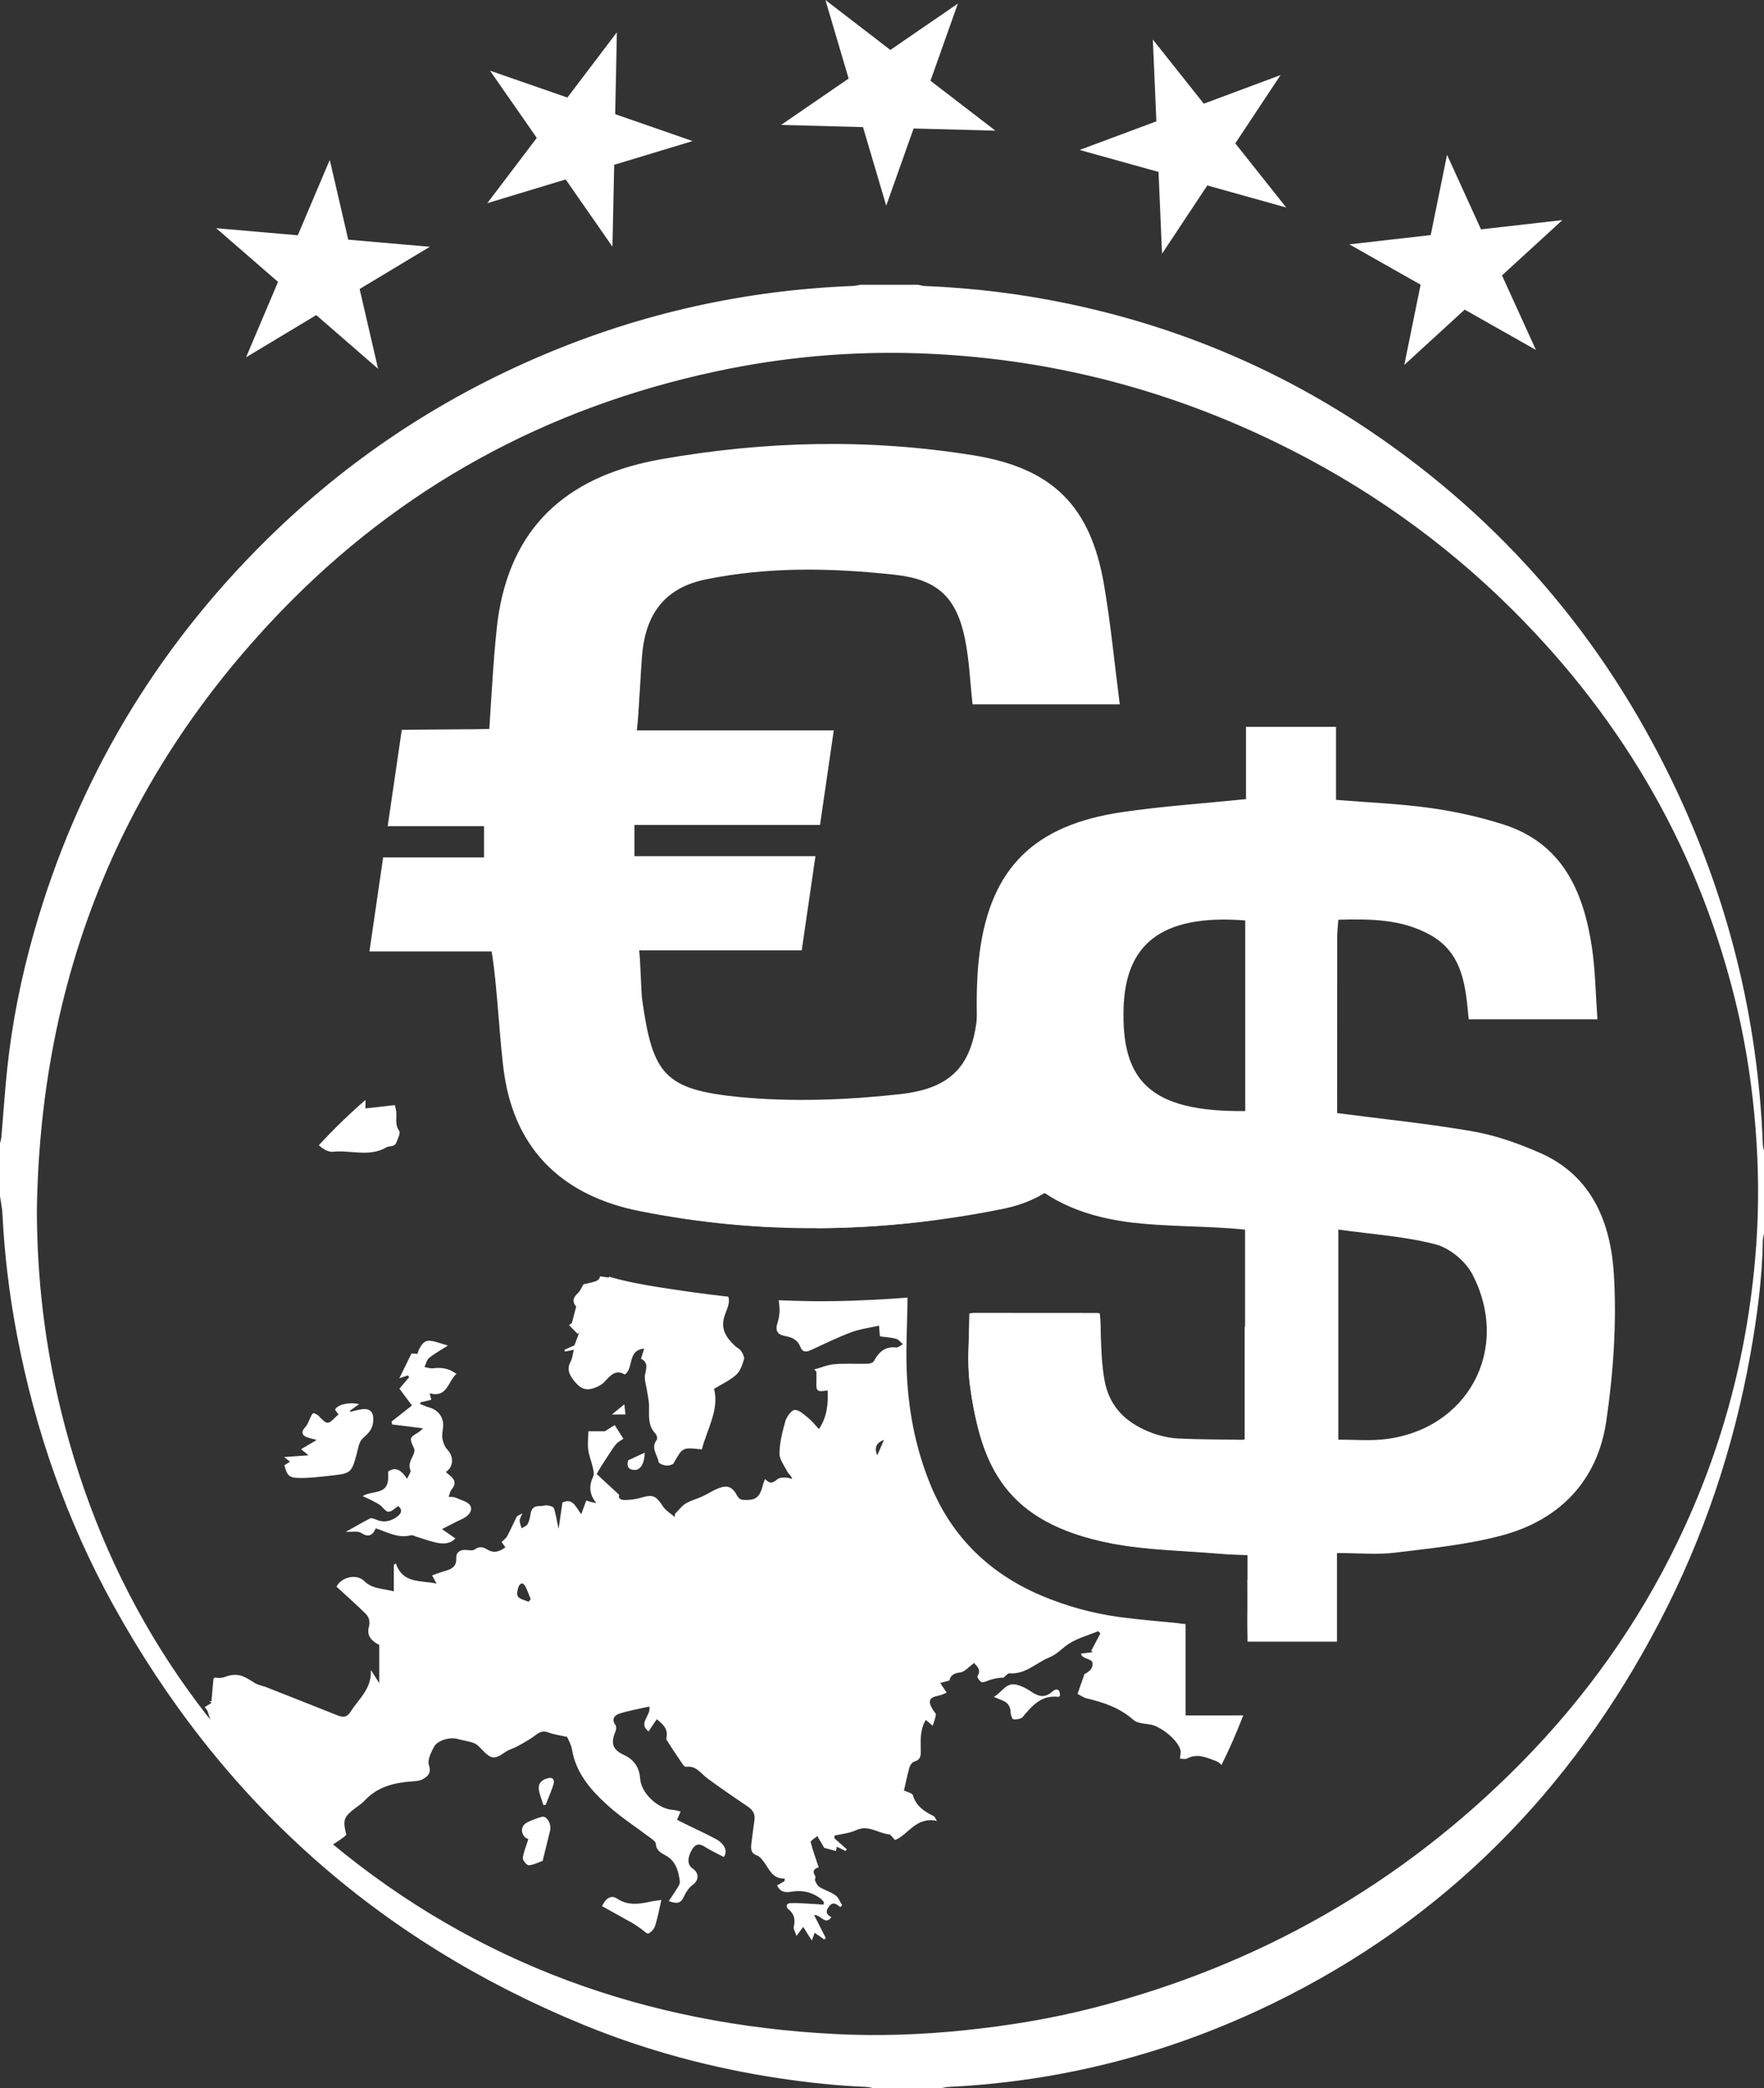 <?xml version="1.0" encoding="utf-8"?>
<!-- Generator: Adobe Illustrator 27.8.1, SVG Export Plug-In . SVG Version: 6.00 Build 0)  -->
<svg version="1.1" xmlns="http://www.w3.org/2000/svg" xmlns:xlink="http://www.w3.org/1999/xlink" x="0px" y="0px"
	 viewBox="0 0 422.42 500" style="enable-background:new 0 0 422.42 500;" xml:space="preserve">
<rect x="0" y="0" width="422.42" height="500" fill="#333333" stroke="none"/>
<style type="text/css">
	.st0{fill:#FFFFFF;}
	.st1{fill:#173B4E;}
</style>
<g id="White">
	<g>
		<path class="st0" d="M308.01,49.69l-12.2-15.36l10.84-16.35l-18.38,6.85l-12.2-15.36l0.84,19.59l-18.38,6.85l18.9,5.26l0.84,19.59
			l10.84-16.35L308.01,49.69z M238.37,31.29l-15.55-11.95l6.56-18.48l-16.17,11.1L197.66,0l5.56,18.81l-16.17,11.1l19.61,0.53
			l5.56,18.81l6.56-18.48L238.37,31.29z M367.81,83.8l-8.13-17.85l14.46-13.25l-19.49,2.22l-8.13-17.85l-3.91,19.22l-19.49,2.22
			l17.07,9.66l-3.91,19.22l14.46-13.25L367.81,83.8z M147.08,39.46l18.77-5.68l-18.53-6.44l0.4-19.61l-11.85,15.63l-18.53-6.44
			l11.2,16.1l-11.85,15.63l18.77-5.68l11.2,16.1L147.08,39.46z M75.73,75.45l14.81,12.86L86.12,69.2l16.81-10.11l-19.54-1.7
			l-4.42-19.11l-7.66,18.06l-19.54-1.7L66.58,67.5l-7.66,18.06L75.73,75.45z"/>
		<g>
			<path class="st0" d="M185.61,293.85c0.44-1.86,1.1-3.72,2.8-5.33c1.49,0.33,3.99-1.47,6.19,0.67c1.37,1.34,1.71,3.25,0.97,4.88
				c9.3-0.02,18.57-0.66,27.79-1.86c-0.58-1.34-1.14-2.73-1.37-4.15c-0.46-2.9-0.51-3.15-3.32-3.91c-2.72-0.72-4.22-2.54-4.3-5.34
				c0.36,0,0.75-0.09,1.07,0.02c2.66,0.92,5.24,2.17,7.98,2.72c0.39,0.08,0.79,0.14,1.19,0.18c1.9,0.22,3.91,0.09,5.82-0.12
				c2.37-0.26,4.68-3.05,4.89-5.4c0.23-2.49-0.81-4.04-3.19-4.86c-1.76-0.6-3.62-1.05-5.25-1.92c-2.49-1.33-4.97-2.32-7.72-2.48
				c-0.17-0.01-0.34,0-0.51-0.01c-4.9,2.27-10.41,3.23-15.76,3.59c-6.18,0.41-12.56-0.12-18.27-2.63c-0.65-0.29-1.06-0.83-1.26-1.46
				c-0.71,0.11-1.41,0.2-2.12,0.29c-0.18,0.06-0.35,0.12-0.54,0.18c0.75,1.61-0.2,2.3-1.45,2.76c-1.4,0.51-2.23,1.42-2.48,2.93
				c-0.09,0.51-0.48,1.27-0.87,1.38c-1.65,0.44-2.43,1.48-2.8,3.18c-0.22-0.39-0.43-0.78-0.64-1.16c-0.49,0.46-1,0.95-1.58,1.49
				c0.15,0.25,0.37,0.61,0.53,0.89c-0.47,0.43-1.23,0.84-1.2,1.16c0.2,1.78-1.13,2.01-2.26,2.35c-1.52,0.44-2.1,1.55-2.49,2.93
				c-0.26,0.91-0.54,1.82-0.98,2.65c-0.71,1.36-1.44,2.72-2.17,4.07c3.25,0.5,6.5,0.92,9.77,1.28
				C176.6,293.31,181.11,293.66,185.61,293.85z"/>
			<path class="st0" d="M228.33,290.86c0.62,0.12,1.27,0.22,1.9,0.35c0.23-0.07,0.47-0.16,0.7-0.29c-0.47-0.54-0.92-1.09-1.35-1.65
				C228.92,289.28,228.4,289.59,228.33,290.86z"/>
			<path class="st0" d="M286.07,293.62c0.09,0.01,0.18,0.01,0.26,0.02c-2.92-4.68-6.12-9.16-9.58-13.41
				c-0.6,1.2-1.22,2.38-1.85,3.56c-1.63,3.08-3.87,5.75-6.24,8.55c1.09,0.16,1.91,0.34,2.74,0.39
				C276.29,293.04,281.17,293.34,286.07,293.62z"/>
			<path class="st0" d="M241.7,270.32c0.32,0.74,1.02,1.3,1.5,1.97c0.6,0.85,1.35,1.67,1.64,2.62c0.35,1.16,0.29,2.44,0.44,4.01
				c-0.57,0.06-1.4,0.16-2.18,0.25c0.58,0.69,1.19,1.37,1.84,2.03c1.41,1.42,3.04,2.62,4.55,3.93c0.51,0.44,0.99,0.44,1.51,0.03
				c0.29-0.23,0.62-0.41,0.92-0.63c4.21-2.97,7.32-6.87,9.66-11.43c1.05-2.03,1.96-4.09,2.74-6.18c-2.75-2.58-5.61-5.03-8.57-7.36
				c-0.87,0.47-1.36,1.7-2,2.65c-0.33,0.49-0.16,1.32-0.46,1.85c-1.08,1.88-0.27,4.12-1.02,5.86c-0.47,1.1-2.46,2.15-3.76,2.14
				c-1.66-0.01-3.38-0.98-4.91-1.83c-0.36-0.2-0.25-1.74,0.08-2.47c0.27-0.61,1.18-0.94,1.99-1.52c-0.47-0.41-0.83-0.93-1.3-1.09
				c-1.16-0.4-2.36-0.64-3.56-0.95c0.03,1.05-0.01,2.11,0.13,3.14C241.08,268.35,241.29,269.39,241.7,270.32z"/>
			<path class="st0" d="M301.49,383.04c0.27-0.67,0.54-1.31,0.85-2.08c-1.21-0.92-2.38-1.9-3.64-2.73c0,1.52,0,3.04,0.01,4.56
				c0.02,3.38-0.11,6.77,0.08,10.16h0.2c0.35-2.21,0.71-4.32,3.15-5.44c0.93-0.44,1.54-1.59,2.52-2.71
				c0.02-0.02,0.04-0.05,0.06-0.08c-0.02-0.01-0.03-0.01-0.05-0.02C303.47,384.06,302.5,383.56,301.49,383.04z"/>
			<path class="st0" d="M298.05,317.45v27.19c-0.22,0.05-0.34,0.12-0.47,0.12c-5.09-0.08-10.18-0.06-15.25-0.3
				c-2.94-0.13-5.79-0.92-8.48-2.19c-5.01-2.35-8.31-6.11-9.33-11.63c-0.38-2.06-0.59-4.16-0.72-6.25c-0.18-2.79-0.2-5.6-0.3-8.4
				c-0.02-0.5-0.1-0.99-0.15-1.44c-0.27-0.09-0.4-0.16-0.53-0.16c-9.85-0.01-19.7-0.02-29.55-0.02c-0.28,0-0.55,0.06-0.83,0.1
				c-0.04,0.01-0.07,0.06-0.11,0.09c-0.04,0.03-0.07,0.06-0.18,0.16c-0.06,2.64-0.07,5.35-0.19,8.05
				c-0.32,6.93,0.82,13.68,2.61,20.33c1.38,5.14,3.56,9.92,7.06,14.01c4.09,4.78,9.34,7.8,15.18,9.89c6.38,2.27,13,3.34,19.71,3.87
				c4.77,0.38,9.55,0.68,14.34,0.99c-0.11-0.34-0.24-0.68-0.39-1.06c-0.69-1.69-0.6-3.75-0.56-5.65c0.03-1.18,0.58-2.34,0.98-3.78
				c1.3,0.98,2.45,1.84,3.69,2.76c1.07-1.93-0.53-3.09-0.85-4.06c0.58-1.3,1-2.27,1.45-3.22c0.22-0.46,0.43-0.93,0.75-1.31
				c1.3-1.55,2.63-3.06,4.09-4.74c1.24,0.88,2.17,0.16,3.01-1.38c0.3-0.55,1.34-0.72,2.04-1.04c0.13-0.06,0.26-0.12,0.39-0.16
				C304.21,337.52,301.69,327.21,298.05,317.45z"/>
			<path class="st0" d="M283.91,410.78V388.9c-0.78-0.09-1.38-0.18-1.97-0.24c-4.64-0.48-9.29-0.83-13.9-1.46
				c-6.35-0.87-12.51-2.55-18.42-5.03c-12.4-5.21-21.47-13.84-26.67-26.32c-3.83-9.19-5.6-18.85-5.86-28.77
				c-0.13-4.89,0.13-9.8,0.22-14.7c0.01-0.5,0.01-1,0.01-1.68c-1.27,0.1-2.37,0.2-3.47,0.27c-6.71,0.43-13.42,0.69-20.15,0.59
				c-2.41-0.04-4.82-0.11-7.23-0.21c0.29,1.81,0.34,3.52-0.26,5.33c-0.64,1.92-0.09,2.91,1.86,3.25c1.75,0.32,2.98,0.97,3.64,2.7
				c0.43,1.14,1.35,1.17,2.41,0.68c3.22-1.48,6.39-3.04,9.7-4.29c2.06-0.78,4.31-1.05,6.67-1.59c0.1,1.15,0.16,1.83,0.22,2.57
				c1.31,0.18,2.62,0.24,3.85,0.57c0.62,0.17,1.1,0.83,1.65,1.28c-0.54,0.29-1.12,0.86-1.62,0.8c-2.72-0.31-4.18,1.17-5.35,3.32
				c-0.2,0.36-0.96,0.57-1.46,0.58c-2.66,0.07-5.33-0.11-7.96,0.11c-1.65,0.13-3.24,0.83-4.86,1.27c0.18,0.16,0.36,0.33,0.54,0.5
				c0,1.09,0.02,2.17-0.01,3.25c-0.05,2,1.35,1.37,2.72,1.28c0.08,3.15-0.05,6.14-2.1,9.24c-0.94-1-1.65-1.94-2.55-2.66
				c-1-0.81-2.19-1.97-3.24-1.92c-0.82,0.04-1.93,1.6-2.25,2.68c-0.72,2.51-1.37,5.12-1.41,7.7c-0.02,1.48,1.17,3,1.92,4.44
				c0.27,0.52,0.87,0.86,1.12,1.68c-0.58-0.12-1.17-0.34-1.74-0.32c-0.63,0.02-1.44,0.06-1.85,0.44c-0.97,0.89-1.8,1.16-2.89-0.1
				c-0.2,0.52-0.38,0.84-0.46,1.19c-0.78,3.28-1.76,4.06-5.02,3.8c-0.41-0.03-0.93-0.45-1.13-0.83c-1.24-2.36-2.42-2.85-4.94-1.77
				c-1.18,0.51-2.27,1.24-3.44,1.78c-1.33,0.61-2.81,0.98-4.05,1.73c-0.98,0.6-1.69,1.62-2.53,2.46c-0.02,0.25-0.04,0.5-0.06,0.75
				c-0.95-0.82-2.13-1.49-2.81-2.51c-1.79-2.69-2.41-2.96-5.54-2.04c-1.14,0.34-2.39,0.46-3.6,0.49c-1.1,0.03-1.69-0.55-1.35-1.23
				c-1.93-1.79-3.67-3.4-5.4-5c0.36-0.62,0.68-1.23,1.05-1.81c0.63-1,1.28-2,1.94-3c0.54-0.81,1.05-1.66,1.69-2.39
				c0.44-0.5,1.1-0.81,1.71-1.25c-0.54-0.84-1.18-1.86-2.08-3.27c-0.51,0.32-1.23,0.77-2.36,1.48h-3.94
				c-0.02,1.33-0.21,2.88-0.04,4.39c0.16,1.4,0.75,2.73,1.06,4.12c0.16,0.75,0.43,1.66,0.15,2.27c-1.09,2.31-0.98,4.35,0.75,6.42
				c-0.4-0.08-0.81-0.14-1.2-0.24c-0.37-0.09-0.74-0.22-1.23-0.37c-0.37,1.01-0.72,1.96-1.2,3.28c-1.26-1.6-1.96-4.01-4.5-2.8
				c-0.29,1.96-0.57,3.88-0.93,6.32c-0.44-2.07-0.65-3.54-1.1-4.95c-0.12-0.36-0.98-0.61-1.54-0.68c-0.61-0.08-1.27,0.18-1.9,0.16
				c-1.36-0.04-1.99,0.61-2.18,1.92c-0.12,0.82-0.3,1.68-0.69,2.39c-0.26,0.46-0.95,0.68-1.44,1.01c-0.17-0.61-0.43-1.21-0.46-1.82
				c-0.03-0.4,0.27-0.81,0.64-1.77c-0.77,0.47-1.22,0.58-1.36,0.85c-0.79,1.53-1.47,3.12-2.28,4.64c-0.28,0.52-0.85,0.89-1.33,1.38
				c0.26,0.38,0.55,0.78,0.9,1.28c-1.41,1.04-2.77,1.48-4.32,0.52c-1.01-0.63-1.93-0.82-3.03-0.01c-0.47,0.34-1.37,0.17-2.06,0.11
				c-1.44-0.11-2.42,0.59-2.35,1.93c0.11,2.07-1.1,2.67-2.71,3.11c-1,0.27-1.96,0.67-3.08,1.05c0.29,0.52,0.53,0.97,1.07,1.96
				c-4-0.81-8.08,0.03-9.75-4.83c-0.16,0.12-0.33,0.23-0.48,0.35v6.35c-2.69-0.72-5.16-0.55-7.09-2.47
				c-1.87-1.86-5.52-0.92-6.63,1.34c2.35,2.18,4.69,4.25,6.91,6.42c0.88,0.87,1.2,1.9,0.81,3.34c-0.58,2.17,0.98,3.43,2.51,4.2v9.15
				c-0.74-1.15-1.2-1.89-2.01-3.16c0.23,4.58-2.94,6.91-4.82,9.96c-0.81,1.33-1.74,1.48-3.05,0.96c-5.69-2.27-11.39-4.51-17.09-6.76
				c-0.96-0.37-2.03-0.53-2.88-1.06c-2.14-1.34-3.84-2.63-6.92-1.5c-2.14,0.79-2.52-0.25-2.94,0.57c-0.16,1.78-0.32,3.56-0.48,5.34
				c-0.19-0.02-0.37-0.03-0.55-0.04c0.25,0.16,0.51,0.32,0.6,0.37c-0.04,0.08-0.68,0.47-1.69,1.07c0.4,0.33,0.71,0.81,0.89,1.45
				c1.95,7.28,8.31,13.05,12.81,18.85c4.1,5.29,9.31,10.42,15.35,13.64c2.02-1.23,4.95-3.13,4.87-3.45
				c-0.85-3.43-0.64-4.16,2.13-6.29c0.77-0.59,1.62-1.12,2.27-1.82c3.12-3.39,7.19-4.32,11.55-4.62c0.83-0.05,1.75-0.14,2.43-0.54
				c1.19-0.71,2.06-1.44,1.42-3.35c-0.4-1.2,0.5-3.02,1.21-4.36c0.87-1.62,3.87-2.41,5.65-1.9c1.3,0.37,2.67,0.52,3.92,0.99
				c0.72,0.27,1.33,0.93,1.88,1.52c2.32,2.42,3,2.46,5.68,0.6c0.89-0.61,2.01-0.87,2.96-1.41c1.5-0.84,3.04-1.67,4.39-2.72
				c1-0.77,1.81-0.95,3-0.51c1.28,0.48,2.67,0.65,4.43,1.05c0.28,0.72,0.94,1.81,1.14,2.98c0.96,5.74,4.58,9.82,8.62,13.46
				c3.16,2.85,6.79,5.17,10.18,7.75c0.5,0.38,1.24,0.87,1.27,1.35c0.09,1.65,1.17,2.18,2.4,2.86c2.4,1.31,3.05,3.72,3.36,6.21
				c0.06,0.44-0.23,0.98-0.49,1.4c-0.67,1.09-1.41,2.15-2.17,3.29c2.29,0.82,2.95,0.44,3.77-1.34c0.43-0.93,1.11-1.9,1.93-2.5
				c1.58-1.15,1.64-2.89-0.06-4.03c-1.17-0.79-1.21-2.47-0.13-4.35c0.74-1.27,1.58-1.74,3-0.85c1.47,0.93,3.06,1.66,4.68,2.52
				c0.92-1.27,0.38-3.07-1.93-4.32c-2.38-1.28-4.86-2.4-7.3-3.6c-0.62-0.3-1.24-0.62-1.97-0.99c0.29-0.66,0.53-1.21,0.86-1.98
				c-0.67-0.15-1.21-0.35-1.75-0.38c-3.59-0.19-7.67-3.92-7.94-7.45c-0.2-2.73-1.42-4.57-3.91-5.73c-2.72-1.26-3.19-2.81-2-5.63
				c0.19-0.44,0.24-1.19-0.01-1.53c-1.05-1.44-0.16-2.36,0.93-2.72c2.29-0.74,4.69-1.14,7.17-1.7c0.54,2.16-2.79,3.92-0.18,5.96
				c0.61-0.91,1.25-1.86,1.98-2.94c1.37,1.17,2.66,2.18,2.35,4.16c-0.05,0.31-0.08,0.72,0.08,0.95c1.25,1.95,2.53,3.88,3.84,5.79
				c0.16,0.25,0.54,0.55,0.76,0.52c2.4-0.36,3.49,1.58,5.06,2.74c3.16,2.32,6.41,4.55,9.66,6.75c1.19,0.81,1.86,1.74,1.64,3.22
				c-0.26,1.79-0.47,3.59-0.7,5.37c-0.17,1.31-0.36,2.56,1.34,3.15c0.61,0.21,1.1,0.88,1.54,1.43c1.36,1.73,2.01,4.2,5.09,4.1
				c-0.04,0.2-0.06,0.4-0.09,0.61c-0.61,0.36-1.23,0.72-1.77,1.03c1.09,2.14,2.73,1.56,4.11,1.41c2.39-0.26,4.48,0.34,6.36,1.76
				c0.29,0.22,0.51,0.54,0.76,0.82c-0.03,0.2-0.06,0.4-0.09,0.6c-0.81-0.05-1.61-0.12-2.42-0.16c-1.85-0.09-3.71-0.28-5.55-0.2
				c-0.91,0.04-1.21,0.84-0.41,1.49c1.4,1.14,1.64,2.49,1.24,4.17c-0.12,0.54,0.34,1.2,0.65,2.2c0.65-0.88,1-1.35,1.61-2.17
				c0.72,1.14,1.34,2.13,2.06,3.26c0.23-0.63,0.44-1.19,0.69-1.85c0.79,0.55,1.54,1.07,2.29,1.6c0.12-0.12,0.25-0.24,0.36-0.36
				c-0.89-1.75-1.78-3.5-2.78-5.48c1.77-0.09,2.53,2.56,4.15,0.51c-1.1-0.55-1.55-1.24-0.66-2.48c0.99-1.39,1.82-0.69,2.76,0.07
				c0.15-0.15,0.3-0.3,0.46-0.44c-0.51-0.8-0.85-1.85-1.56-2.36c-1.17-0.85-2.63-1.27-3.87-2.02c-0.48-0.29-0.8-0.95-1.05-1.51
				c-0.13-0.3,0.2-0.85,0.04-1.1c-0.98-1.54,0.2-1.88,0.82-2.11c-0.68-2.07-1.41-4.02-1.92-6.03c-0.08-0.29,0.91-0.86,1.58-1.45
				c0.73,1.23,1.31,2.21,1.68,2.83c1.09,0.29,1.87,0.51,2.79,0.75c0.02-0.12,0.1-0.5,0.21-1.03c0.74,0.36,1.42,0.69,2.1,1.03
				c0.11-0.13,0.2-0.26,0.31-0.39c-0.99-0.88-1.98-1.76-2.97-2.64c-0.01-0.22-0.02-0.43-0.03-0.65c1.75-0.41,3.61-0.55,5.2-1.3
				c2.93-1.37,5.26,0.73,7.88,0.99c0.43,0.04,0.8,0.72,1.47,1.37c3.11-1.24,5.05-5.71,10.01-4.58c-0.46-0.74-0.53-1.05-0.71-1.13
				c-2.25-1.1-4.25-2.35-5.04-5.01c-0.17-0.57-1.46-0.8-2.14-1.14c0.42-1.82,0.79-3.7,1.31-5.52c0.16-0.55,0.68-1.28,1.18-1.42
				c1.65-0.46,1.55-1.66,1.53-2.9c-0.03-2.37-0.18-4.76,1.21-7.07c0.5,0.41,0.87,0.72,1.65,1.38c0.31-1,0.66-1.79,0.76-2.62
				c0.04-0.34-0.46-0.75-0.69-1.13c-1.32-2.24-0.97-3,1.5-3.48c0.65-0.13,1.27-0.48,1.77-0.68c-0.57-0.86-1.04-1.58-1.52-2.31
				c0.65-0.18,1.3-0.36,2.2-0.61c0.2-1.09,0.91-1.73,2.52-1.91c1.12-0.12,2.12-1.37,3.42-2.29c0.34,0.7,1.86,1.42,0.75,3.2
				c-0.12,0.21,0.63,1.36,1.07,1.42c0.68,0.09,1.42-0.41,2.15-0.61c0.98-0.27,1.96-0.49,3-0.46c0.5-0.37,1.02-1.09,1.49-1.05
				c3.83,0.27,6.34-2.52,9.48-3.8c2-0.81,3.17-2.34,4.81-3.35c2.11-1.31,4.6-2,6.93-2.94c0.17,0.18,0.34,0.35,0.51,0.53
				c-0.74,1.39-1.47,2.79-2.2,4.18c0.13,0.1,0.26,0.2,0.4,0.3c-0.95,0.12-1.89,0.23-2.85,0.36c0.33,1.68,3.59,0.82,2.63,3.28
				c-0.27,0.71-1.02,1.24-1.79,1.63c-0.53,1.49-1.05,2.99-1.66,4.73c0.67,0.33,1.41,0.89,2.24,1.09c4.05,0.96,7.89,2.25,11.12,5.12
				c0.93,0.83,2.63,0.91,4.02,1.12c2.57,0.41,6.65,3.7,7.27,6.13c0.15,0.57-0.06,1.24-0.12,2.05c0.59,0,1.26,0.2,1.71-0.04
				c2.39-1.27,4.55-0.27,6.75,0.54c0.66,0.25,1.15,0.59,1.47,1.04c1.93-3.86,3.67-7.84,5.22-11.9H283.91z M126.58,383.55
				c-0.86-0.38-1.96-0.56-2.52-1.21c-0.38-0.43-0.18-1.58,0.08-2.29c0.39-1.06,1.14-1.25,1.72-0.08c0.47,0.95,0.82,1.97,1.23,2.95
				C126.92,383.14,126.75,383.34,126.58,383.55z M210.07,348.49c-0.77-1.84-0.23-3.02,1.62-3.72
				C211.1,346.14,210.58,347.31,210.07,348.49z"/>
			<path class="st0" d="M135.16,323.22c0.05,0.14,0.1,0.29,0.15,0.43c0.53-0.12,1.07-0.23,2.1-0.46c-0.27,1.1-0.33,2.04-0.74,2.8
				c-0.91,1.72-0.55,2.89,0.67,4.47c1.21,1.59,2.41,2.52,4.25,2.1c1.17-0.27,2.46-0.89,3.25-1.76c1.41-1.54,2.64-2.95,4.8-1.66
				c2.21-1.65,0.53-5.86,4.63-6.2c-0.28,0.87-0.51,1.56-0.78,2.41c1.64,0.82,1.38,2.04,1.01,3.64c-0.31,1.31,0.28,2.83,0.48,4.25
				c0.15,1.06,0.41,2.11,0.44,3.16c0.05,2.43-0.39,4.93,1.59,6.95c0.29,0.3,0.47,1.16,0.27,1.42c-1.52,1.93,0.15,3.58,0.44,5.31
				c0.06,0.39,1.16,0.79,1.82,0.85c0.59,0.05,1.55-0.17,1.79-0.58c2.14-3.8,2.11-3.82,6.74-3.28c1.27-4.92,4.2-9.51,2.93-14.5
				c1.87-1.15,3.79-2.03,5.29-3.37c0.96-0.86,1.47-2.36,1.86-3.67c0.18-0.57-0.3-1.46-0.71-2.06c-0.33-0.51-1.02-0.78-1.48-1.23
				c-2.01-1.9-3.44-3.96-2.5-7c0.49-1.59,1.48-3.22,0.94-4.75c-0.32-0.03-0.62-0.06-0.94-0.1c-5.33-0.6-10.63-1.37-15.93-2.2
				c-3.93-0.62-7.85-1.37-11.67-2.48c-0.03,0.07-0.06,0.14-0.09,0.2c-0.69-0.1-1.37-0.19-2.05-0.29c-0.33,1.06-0.68,1.21-3.98,1.9
				c-0.58,0.95-0.82,1.62-1.29,2.06c-1.33,1.23-1.44,2.12-0.48,3.29c-0.39,1.47-0.71,2.71-1.03,3.95c-0.23,0.16-0.45,0.33-0.68,0.49
				c0.7,0.71,1.4,1.42,2.1,2.13c0.13-0.17,0.27-0.33,0.4-0.5c-0.37,0.98-0.74,1.97-1.21,3.22
				C136.96,322.4,136.06,322.81,135.16,323.22z"/>
			<path class="st0" d="M109.3,328.98c-2.06,1.8-2.16,5.8-6.4,4.65c0.16,0.65,0.25,1.06,0.37,1.56c-0.86,0.2-1.72,0.4-2.57,0.6
				c-0.04,0.13-0.08,0.26-0.12,0.39c0.76,0.29,1.51,0.65,2.3,0.87c2.14,0.61,3.43,2.44,3.23,4.63c-0.09,0.96-0.33,1.97-0.16,2.89
				c0.17,0.92,0.59,1.93,1.22,2.59c1.51,1.59,1.48,4.09-0.41,5.31c0.4,0.35,0.77,0.67,1.14,0.99c1.13,0.97,1.29,1.96,0.27,3.16
				c-0.4,0.47-0.5,1.19-0.73,1.8c0.56,0.06,1.18-0.02,1.67,0.2c1.27,0.58,3.11,1,3.56,2.01c0.58,1.3-0.7,2.54-2.16,3.18
				c-1.42,0.63-2.78,1.39-4.67,2.34c1.17,0.81,2.18,1.51,3.21,2.23c-1.27,1.37-2.99,1.37-4.72,0.97c-1.57-0.36-3.09-0.92-4.63-1.39
				c-0.43-0.13-0.92-0.43-1.29-0.33c-3.04,0.81-5.61-0.76-8.43-1.66c-0.76,1.71-1.73,2.24-3.52,1.09c-0.82-0.53-2.2-0.2-3.63-0.27
				c2.03-1.14,3.89-2.23,5.81-3.2c0.35-0.17,0.99,0.09,1.44,0.29c1.7,0.73,3.24,0.49,4.76-0.53c1.28-0.87,1.66-1.73,0.55-2.72
				c-0.85,0.52-1.65,1.41-2.4,1.36c-0.71-0.04-1.31-1.13-2.04-1.63c-0.78-0.54-1.66-0.93-2.5-1.37c-0.44-0.23-0.9-0.41-1.61-0.74
				c2.29-1.41,5.77-0.28,6.1-3.91c0.05-0.56,0.01-1.12,0.01-1.97c1.64-1.18,3.13-0.48,4.53,1.74c0.38-0.89,0.98-1.62,0.81-2.04
				c-0.64-1.58,0.3-2.71,0.8-3.99c0.15-0.37,0.22-0.89,0.07-1.23c-1.15-2.55-1.17-2.54,1.14-3.95c0.2-0.12,0.37-0.32,1-0.88
				c-2.77-0.35-5.1-0.64-7.43-0.94c-0.03-0.24-0.05-0.48-0.08-0.71c1.64-1.29,3.28-2.58,4.86-3.82c-1.04-1.4-1.98-2.67-3-4.03
				c0.7-0.83,1.52-1.78,2.33-2.74c-0.1-0.15-0.19-0.29-0.29-0.44c-0.67,0.22-1.34,0.44-2.06,0.68c0.92-1.87,1.84-3.73,2.91-5.92
				c0.1,0.01,0.7,0.04,1.44,0.08c0.1-0.32,0.17-0.68,0.33-1c1.1-2.17,1.92-2.51,4.24-1.81c0.85,0.25,1.69,0.52,2.71,0.83
				c-1.64,1.05-3.16,1.87-4.48,2.94c-0.59,0.47-0.77,1.45-1.14,2.2c0.69,0.11,1.41,0.39,2.08,0.3
				C105.73,327.37,107.54,327.67,109.3,328.98z"/>
			<path class="st0" d="M94.9,273.6c-0.42,1.12-1.67,0.72-2.34,1.12c-4.14,2.43-8.55,0.61-12.8,1.07c-1.08,0.12-2.37-0.58-3.4-1.57
				c3.51-3.82,7.23-7.44,11.16-10.83v2.02c2.4-0.27,4.63-0.52,7.02-0.79c0.13,0.6,0.37,1.27,0.38,1.95
				c0.04,1.44-0.32,2.83,0.68,4.23C95.98,271.31,95.24,272.67,94.9,273.6z"/>
			<path class="st0" d="M68.1,350.87c0.4-0.26,0.82-0.54,1.34-0.88c-0.44-0.34-0.83-0.64-1.42-1.1c1.92-0.14,3.66-0.26,5.87-0.42
				c-0.83-0.67-1.24-1-1.8-1.45c1.11-0.66,2.17-1.29,3.75-2.22c-1.1-0.3-1.67-0.42-2.22-0.61c-1.41-0.47-1.53-1.41-0.5-2.48
				c0.53-0.55,0.76-1.38,1.13-2.08c0.23-0.43,0.37-0.98,0.73-1.22c0.2-0.13,0.77,0.25,1.14,0.46c0.22,0.12,0.36,0.36,0.54,0.55
				c1.63,1.67,1.94,1.67,3.54,0.06c0.26-0.27,0.55-0.51,0.86-0.79c-0.32-0.44-0.58-0.79-0.83-1.13c0.5-1.22,3.4-1.92,5.75-1.33
				c-0.79,0.57-1.49,1.07-2.19,1.57c0.03,0.09,0.06,0.18,0.09,0.26c1-0.22,2-0.54,3.01-0.64c2.1-0.22,2.72,1.23,2.44,3.22
				c-0.27,1.9-1.28,2.68-2.5,3.81c-0.91,0.84-1.08,2.54-1.46,3.89c-1.18,4.22-1.38,4.47-5.68,4.95c-2.73,0.3-5.48,0.67-8.22,0.61
				C69.13,353.85,68.75,353.25,68.1,350.87z"/>
			<path class="st0" d="M150.4,349.69c1.64-0.76,2.89-1.34,3.99-1.85c-0.05,2.53-0.97,4.23-2.51,4.14
				C150.03,351.87,150.23,350.62,150.4,349.69z"/>
			<path class="st0" d="M247.33,255.45c1.73,0.57,2.76,1.41,2.11,3.17c-0.08,0.23-1.02,0.39-1.38,0.22
				C246.5,258.1,246.37,256.93,247.33,255.45z"/>
			<path class="st0" d="M146.53,338.7c1.13-0.92,1.88-1.54,2.98-2.43c0.11,1,0.18,1.64,0.27,2.43
				C148.77,338.7,147.92,338.7,146.53,338.7z"/>
			<path class="st0" d="M158.37,454.95c-0.48,2.1-0.85,4.16-1.47,6.14c-0.24,0.76-0.93,1.59-1.63,1.89
				c-0.36,0.16-1.19-0.74-1.82-1.16c-0.63-0.43-1.23-0.89-1.89-1.27c-2.46-1.39-4.94-2.75-7.39-4.12c0.93-1.98,2.21-2.74,3.65-1.78
				c2.56,1.69,5.14,1.3,7.82,0.72C156.58,455.17,157.53,455.07,158.37,454.95z"/>
			<path class="st0" d="M129.95,445.59c-1.07,0.37-2.18,0.99-3.33,1.05c-0.47,0.03-1.47-1.17-1.41-1.73
				c0.13-1.37,0.74-2.69,1.31-4.53c-0.09-0.06-0.66-0.23-0.95-0.6c-1-1.28-0.67-2.77,0.8-3.47c1.1-0.52,2.25-0.96,3.42-1.27
				c1.14-0.29,2.31,1.73,1.94,3.3C131.14,440.81,130.52,443.28,129.95,445.59z"/>
			<path class="st0" d="M238,406.32c2-1.11,2.9-3.55,5.45-2.91c1.17,0.29,2.34,0.87,3.34,1.56c1.76,1.21,3.33,1.76,5.19,0.1
				c1.05-0.94,1.89-0.57,1.86,0.94c-0.17,0.16-0.28,0.32-0.36,0.31c-4.05-0.51-6.31,2.08-8.57,4.81c-0.41,0.5-1.49,0.63-2.24,0.57
				c-0.27-0.02-0.65-1.06-0.66-1.65c-0.04-1.4-0.62-2.33-1.91-2.85C239.52,406.97,238.94,406.71,238,406.32z"/>
			<path class="st0" d="M130.13,432.24c-0.38-1.24-0.92-2.46-1.09-3.74c-0.22-1.66,0.98-2.49,2.39-2.75
				c1.27-0.23,1.34,0.83,1.07,1.66c-0.53,1.62-1.22,3.19-1.84,4.78C130.48,432.21,130.31,432.22,130.13,432.24z"/>
		</g>
		<g>
			<path class="st0" d="M225.45,500c-5.44,0-10.88,0-16.33,0c-0.56-0.1-1.12-0.25-1.69-0.28c-7-0.29-13.96-1.04-20.88-2.08
				c-16.14-2.43-31.81-6.64-46.91-12.83C90.3,464.57,52.84,430.95,27.1,384.29C15.95,364.08,8.43,342.52,4.1,319.85
				c-1.84-9.62-3.03-19.31-3.51-29.09c-0.07-1.47-0.39-2.94-0.6-4.4c0-4.17,0-8.34,0-12.51c0.12-0.56,0.3-1.11,0.35-1.67
				c0.46-5.3,0.8-10.62,1.35-15.91c1.17-11.25,3.38-22.3,6.49-33.17c10.33-36.17,28.92-67.48,55.69-93.89
				c19.21-18.96,41.3-33.67,66.16-44.2c23.69-10.03,48.4-15.52,74.11-16.53c0.62-0.02,1.24-0.19,1.86-0.28c4.63,0,9.26,0,13.9,0
				c0.5,0.1,1,0.26,1.5,0.28c11.53,0.47,22.94,1.85,34.24,4.21c26.2,5.46,50.45,15.62,72.61,30.61
				c31.7,21.44,55.73,49.57,72.3,84.02c13.18,27.41,20.45,56.35,21.59,86.78c0.02,0.5,0.18,0.99,0.28,1.49c0,6.6,0,13.2,0,19.8
				c-0.1,0.55-0.27,1.11-0.28,1.66c-0.15,9.11-1.36,18.11-2.95,27.06c-4.01,22.54-11.21,44.02-21.81,64.31
				c-21.05,40.32-51.42,71.25-92.51,91.27c-24.54,11.96-50.45,18.7-77.74,20.03C226.57,499.75,226.01,499.9,225.45,500z
				 M8.83,289.78c0.03,16.2,1.89,32.14,5.73,47.84c10.19,41.71,31.86,76.37,64.82,103.73c34.92,28.99,75.57,43.45,120.71,45.71
				c10.18,0.51,20.36,0.17,30.52-0.87c10.55-1.08,20.99-2.77,31.26-5.41c39.49-10.14,73.68-29.57,102.34-58.61
				c15.41-15.62,28.01-33.27,37.56-53.05c10.95-22.68,17.16-46.61,18.84-71.73c0.6-8.96,0.5-17.93-0.19-26.89
				c-0.75-9.77-2.17-19.43-4.41-28.97c-8.68-36.91-26.81-68.54-53.58-95.27c-16.74-16.72-35.84-30.15-57.13-40.46
				c-26.98-13.07-55.46-20.2-85.44-21.2c-16.32-0.54-32.49,0.92-48.47,4.35c-40.53,8.68-75.49,27.71-104.2,57.53
				C28.77,186.41,9.66,234.44,8.83,289.78z"/>
		</g>
		<g>
			<path class="st0" d="M320.16,371.88c0,7.61,0,14.25,0,21.22c-7.31,0-14.11,0-21.43,0c0-6.86,0-13.49,0-20.71
				c-2.4-0.11-4.33-0.13-6.25-0.3c-8.85-0.78-17.84-0.85-26.51-2.54c-25.21-4.94-31.09-18.42-33.73-38.02
				c-0.74-5.47-0.11-11.13-0.11-17.02c10.36,0,20.6,0,31.16,0c0.92,9.01-1.26,19.31,6.64,25.52c7.96,6.26,18.26,4.64,28.22,4.88
				c0-17.02,0-33.77,0-50.47c-9.51-0.97-18.87-0.61-28.17-1.84c-23.11-3.05-34.91-16.99-35.77-40.17c-0.3-8.13-0.68-16.4,0.39-24.41
				c2.7-20.33,13.21-30.48,34.08-33.55c9.64-1.42,19.4-2.06,29.69-3.12c0-5.48,0-11.2,0-17.3c7.36,0,14.17,0,21.56,0
				c0,5.58,0,11.31,0,17.48c7.85,0.64,15.21,0.92,22.48,1.93c5.89,0.82,11.78,2.12,17.45,3.91c14.25,4.5,19.33,16.03,21.35,29.46
				c0.83,5.53,0.88,11.18,1.32,17.24c-10.36,0-20.25,0-30.82,0c-0.75-7.61-1.2-15.82-9.36-20.28c-6.82-3.72-14.14-3.77-21.86-3.56
				c-0.11,1.62-0.28,2.84-0.28,4.07c-0.02,14.13-0.01,28.26-0.01,42.23c11.2,1.47,21.99,2.54,32.64,4.41
				c5.47,0.96,10.87,2.9,15.98,5.14c12.55,5.52,16.93,16.92,17.66,29.17c0.69,11.63-0.14,23.52-1.83,35.07
				c-2.08,14.17-11.08,23.59-24.88,27.31c-8.34,2.25-17.08,3.1-25.7,4.16C329.79,372.31,325.4,371.88,320.16,371.88z M320.48,294.42
				c0,17.72,0,33.94,0,50.31c3.78,0,7.22,0.29,10.6-0.05c20.21-2.03,30.92-21.44,21.5-39.55c-1.63-3.14-5.42-6.28-8.79-7.16
				C336.38,296.04,328.59,295.56,320.48,294.42z M298.19,266.04c0-15.47,0-30.57,0-45.64c-20.45-1.59-28.71,6-29.13,21.07
				C268.57,258.64,275.26,266.32,298.19,266.04z"/>
			<path class="st0" d="M261.37,273.41c-4.46,8.6-11.54,14.09-21.01,16.02c-29.04,5.88-58.16,6.37-87.3,0.55
				c-17.97-3.6-29.54-14.3-32.29-32.64c-1.13-7.55-1.67-21.44-3.04-29.52H88.47l3.28-22.51h24.15c0-3.26,0-3.65,0-3.65v-3.83H92.84
				l3.37-23.06c1.62-0.07,19.52-0.14,20.97-0.22c0.4-6.08,1.22-21.52,2.27-27.81c3.69-22.15,17.98-33.11,39.02-36.8
				c24.83-4.37,49.78-4.95,74.71-0.9c18.85,3.06,27.98,12.13,31.19,30.94c1.6,9.3,2.49,18.71,3.78,28.68H232.9
				c-0.59-5.27-0.78-10.62-1.85-15.8c-2.03-9.86-6.6-14.11-16.67-15.22c-15.13-1.66-30.28-1.98-45.36,1.1
				c-9.42,1.92-14.03,7.76-15.14,16.93c-0.4,3.31-0.86,15.31-1.38,19.22h47.16l-3.29,22.64h-44.44v7.49h43.34l-3.28,22.53h-38.93
				c0.29,2.16,0.49,10.22,0.71,11.75c2.5,17.88,5.27,21.62,23.26,23.38c12.69,1.23,25.73,0.72,38.44-0.67
				c13.29-1.46,17.96-7.68,18.72-21.15c0.26-4.45,1.55-8.74,1.55-13.61c11.53,0,21.33-0.17,33.21-0.17
				C269.29,243.04,268.94,258.8,261.37,273.41z"/>
		</g>
	</g>
</g>
<g id="Black">
</g>
<g id="Original">
</g>
</svg>
